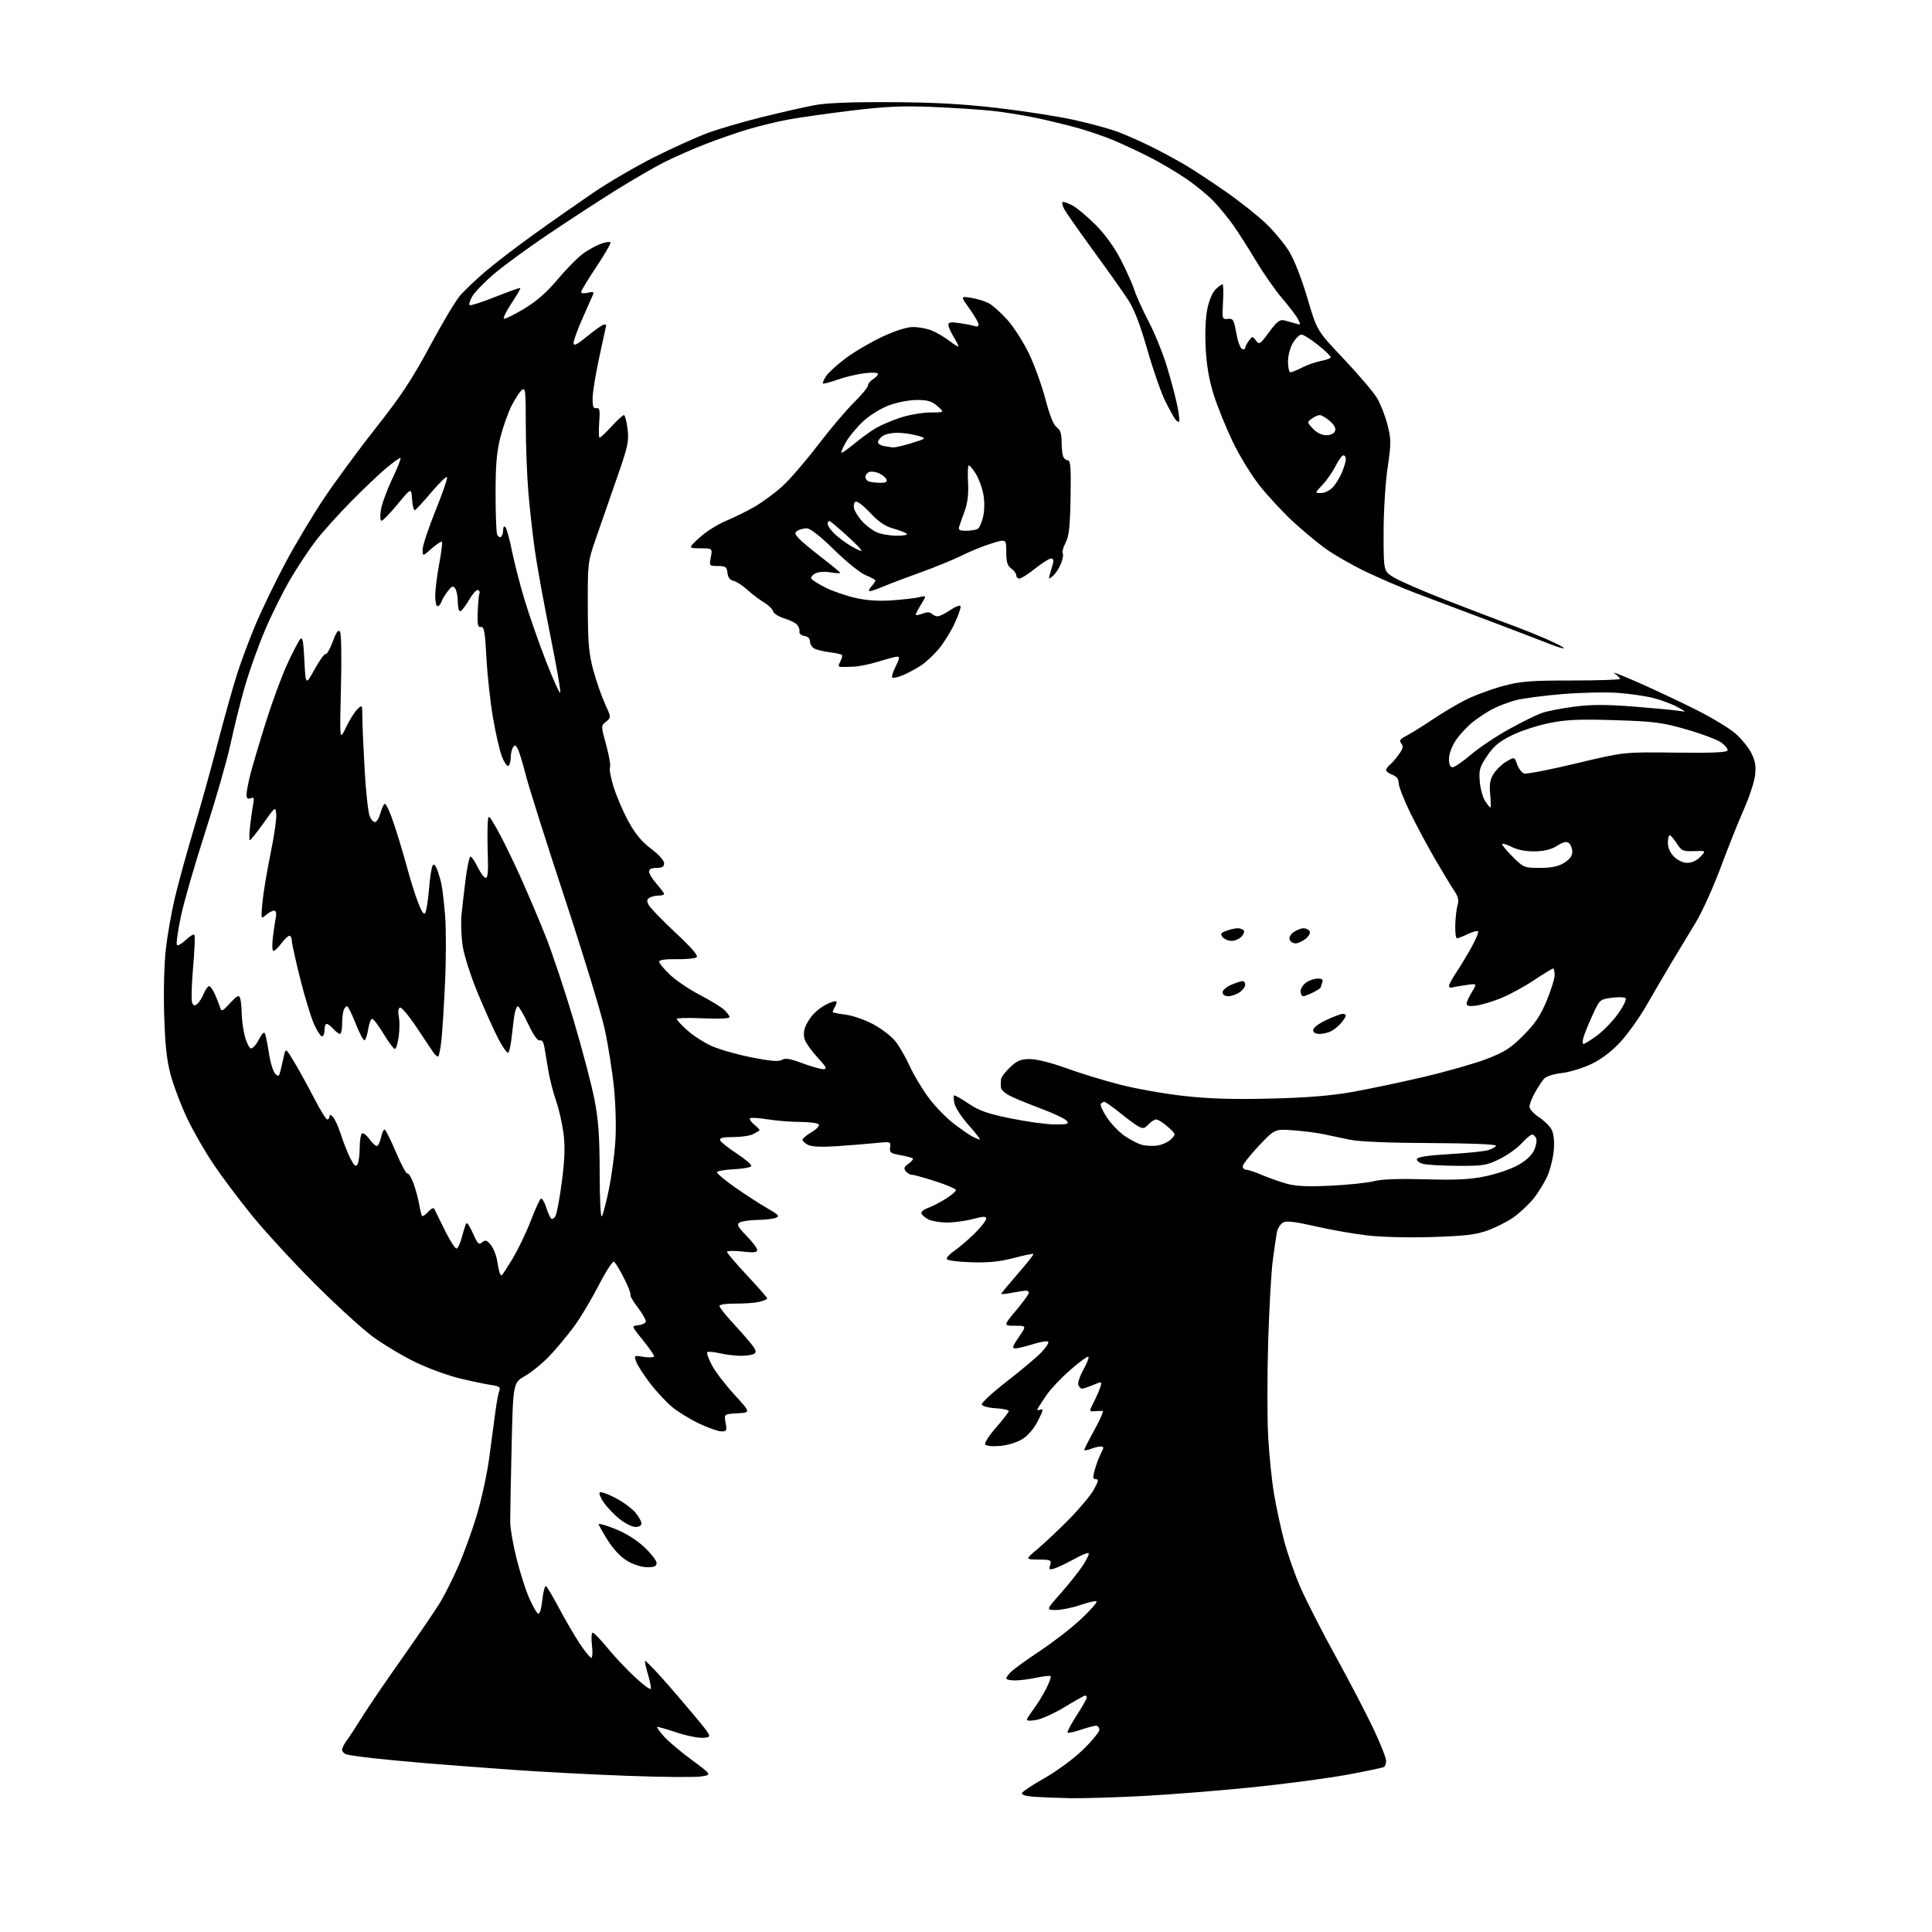<?xml version="1.0" encoding="UTF-8" standalone="no"?>
<svg 
  version="1.1" 
  xmlns="http://www.w3.org/2000/svg" 
  xmlns:xlink="http://www.w3.org/1999/xlink" 
  xmlns:svg="http://www.w3.org/2000/svg"
  xmlns:rdf="http://www.w3.org/1999/02/22-rdf-syntax-ns#"
  xmlns:cc="http://creativecommons.org/ns#"
  xmlns:dc="http://purl.org/dc/elements/1.1/"
  viewBox="0 0 768 768"
  width="768"
  height="768"
>
<style>svg {background-color: white; }</style>"
<path stroke="none" fill="black" fill-rule="evenodd" d="M425.50,714.81C420.55,714.71 414.11,714.46 411.18,714.26C407.88,714.03 406.01,713.47 406.24,712.79C406.44,712.18 410.49,709.49 415.24,706.81C420.07,704.08 426.75,699.16 430.43,695.60C434.04,692.11 437.00,688.52 437.00,687.63C437.00,686.73 436.41,686.00 435.68,686.00C434.95,686.00 432.23,686.73 429.62,687.61C427.02,688.50 424.67,689.00 424.39,688.73C424.12,688.45 425.72,685.41 427.95,681.96C430.18,678.51 432.00,675.31 432.00,674.84C432.00,674.38 431.72,674.00 431.38,674.00C431.03,674.00 427.32,676.08 423.13,678.63C418.94,681.17 413.75,683.49 411.60,683.78C408.44,684.20 407.85,684.04 408.49,682.90C408.93,682.13 410.29,680.15 411.50,678.50C412.72,676.85 414.71,673.54 415.93,671.15C417.14,668.76 417.91,666.58 417.64,666.31C417.36,666.03 414.83,666.30 412.02,666.90C409.20,667.51 405.35,668.00 403.45,668.00C401.55,668.00 400.00,667.63 400.00,667.17C400.00,666.72 401.01,665.41 402.25,664.27C403.49,663.13 408.75,659.36 413.95,655.90C419.14,652.44 426.34,646.81 429.95,643.39C433.55,639.98 436.24,636.91 435.91,636.59C435.59,636.26 432.71,636.90 429.51,638.00C426.31,639.10 421.91,640.00 419.74,640.00C415.79,640.00 415.79,640.00 421.74,633.25C425.02,629.54 428.95,624.58 430.49,622.23C432.03,619.88 433.05,617.71 432.75,617.41C432.45,617.11 429.79,618.20 426.85,619.83C423.91,621.46 420.44,623.11 419.15,623.50C417.10,624.11 416.89,623.93 417.47,622.10C418.09,620.15 417.75,620.00 412.82,619.95C407.50,619.89 407.50,619.89 412.50,615.70C415.25,613.39 420.88,608.08 425.00,603.90C429.12,599.73 433.54,594.44 434.81,592.15C436.65,588.86 436.82,588.00 435.64,588.00C434.41,588.00 434.34,587.36 435.19,584.25C435.76,582.19 436.86,579.26 437.64,577.75C438.87,575.36 438.86,575.00 437.59,575.00C436.79,575.00 434.98,575.44 433.57,575.98C432.15,576.51 431.00,576.68 431.00,576.35C431.00,576.02 432.83,572.43 435.07,568.37C437.31,564.32 438.77,560.95 438.32,560.89C437.87,560.83 436.46,560.86 435.19,560.97C432.88,561.16 432.88,561.16 434.81,557.33C435.87,555.22 437.05,552.50 437.43,551.28C438.11,549.09 438.06,549.08 434.59,550.53C432.65,551.34 430.65,552.00 430.14,552.00C429.63,552.00 428.96,551.34 428.65,550.54C428.35,549.74 429.25,547.02 430.66,544.49C432.07,541.96 432.97,539.64 432.66,539.32C432.34,539.01 429.10,541.38 425.45,544.58C421.80,547.78 417.59,552.23 416.08,554.45C414.57,556.68 413.02,559.06 412.62,559.74C412.12,560.59 412.41,560.78 413.54,560.35C414.85,559.84 414.67,560.72 412.62,564.76C411.03,567.91 408.69,570.65 406.37,572.08C404.23,573.41 400.50,574.54 397.47,574.79C394.46,575.04 391.99,574.79 391.62,574.19C391.26,573.62 393.23,570.57 395.99,567.42C398.74,564.27 401.00,561.33 401.00,560.90C401.00,560.46 398.67,559.97 395.83,559.80C392.98,559.64 390.48,558.97 390.27,558.32C390.06,557.68 394.52,553.56 400.19,549.16C405.86,544.77 412.04,539.57 413.93,537.61C415.82,535.64 417.05,533.72 416.67,533.34C416.29,532.95 413.58,533.40 410.65,534.32C407.72,535.24 404.55,536.00 403.61,536.00C402.21,536.00 402.45,535.21 405.00,531.50C408.10,527.00 408.10,527.00 403.46,527.00C398.83,527.00 398.83,527.00 403.91,520.91C406.71,517.56 409.00,514.41 409.00,513.91C409.00,513.41 408.44,513.02 407.75,513.04C407.06,513.07 404.59,513.46 402.25,513.91C399.91,514.36 398.00,514.55 398.00,514.32C398.00,514.10 400.96,510.52 404.58,506.37C408.20,502.22 411.00,498.67 410.80,498.47C410.61,498.27 407.08,499.00 402.97,500.08C397.50,501.52 392.98,501.98 386.08,501.78C380.90,501.62 376.52,501.05 376.34,500.50C376.16,499.95 377.54,498.46 379.40,497.20C381.26,495.93 384.85,492.85 387.39,490.35C389.92,487.85 392.00,485.21 392.00,484.49C392.00,483.42 391.04,483.44 386.75,484.58C383.86,485.35 379.25,485.97 376.50,485.97C373.75,485.97 370.41,485.41 369.08,484.74C367.75,484.06 366.49,482.99 366.28,482.36C366.08,481.74 367.22,480.77 368.81,480.21C370.41,479.66 373.58,478.03 375.86,476.59C378.14,475.15 380.00,473.58 380.00,473.09C380.00,472.60 376.37,471.03 371.94,469.60C367.50,468.17 363.28,467.00 362.56,467.00C361.84,467.00 360.72,466.37 360.07,465.59C359.15,464.47 359.37,463.86 361.14,462.61C362.37,461.75 363.13,460.80 362.83,460.49C362.52,460.19 360.30,459.60 357.89,459.18C354.03,458.51 353.54,458.14 353.83,456.09C354.16,453.79 354.06,453.76 347.83,454.40C344.35,454.75 337.40,455.31 332.40,455.64C326.37,456.03 322.56,455.84 321.15,455.08C319.97,454.45 319.00,453.54 319.00,453.06C319.00,452.59 320.60,451.25 322.56,450.10C324.52,448.94 325.84,447.55 325.50,447.00C325.16,446.45 321.87,446.00 318.19,445.99C314.51,445.99 308.63,445.52 305.13,444.95C301.62,444.38 298.47,444.20 298.13,444.54C297.78,444.89 298.58,446.04 299.89,447.11C301.21,448.18 302.11,449.20 301.89,449.39C301.68,449.58 300.52,450.24 299.32,450.86C298.11,451.49 294.59,452.00 291.48,452.00C287.41,452.00 285.95,452.35 286.25,453.25C286.48,453.94 289.42,456.30 292.79,458.50C296.17,460.70 298.79,462.95 298.63,463.50C298.47,464.05 295.34,464.63 291.67,464.80C288.00,464.96 285.00,465.51 285.00,466.02C285.00,466.53 288.26,469.24 292.25,472.04C296.24,474.84 301.94,478.53 304.93,480.24C309.52,482.87 310.06,483.47 308.43,484.10C307.37,484.52 304.02,484.90 301.00,484.95C297.98,484.99 294.83,485.46 294.00,485.98C292.77,486.76 293.26,487.69 296.75,491.25C299.09,493.63 301.00,496.17 301.00,496.89C301.00,497.90 299.63,498.04 295.00,497.50C291.70,497.12 289.00,497.19 289.00,497.65C289.01,498.12 292.60,502.32 296.98,507.00C301.36,511.68 304.96,515.79 304.98,516.14C304.99,516.49 303.54,517.11 301.75,517.52C299.96,517.94 295.69,518.24 292.25,518.20C288.72,518.16 286.00,518.56 286.00,519.13C286.00,519.67 288.16,522.46 290.80,525.31C293.44,528.16 296.84,532.03 298.36,533.90C300.50,536.53 300.83,537.49 299.81,538.14C299.09,538.59 296.70,538.97 294.50,538.96C292.30,538.96 288.53,538.50 286.12,537.94C283.71,537.39 281.47,537.20 281.15,537.52C280.82,537.84 281.66,540.19 283.01,542.73C284.36,545.27 288.39,550.53 291.96,554.42C298.47,561.50 298.47,561.50 293.13,561.81C287.80,562.11 287.80,562.11 288.44,565.56C289.03,568.67 288.87,569.00 286.80,569.00C285.53,569.00 281.59,567.62 278.02,565.94C274.46,564.25 269.63,561.30 267.29,559.38C264.95,557.47 261.01,553.26 258.53,550.03C256.05,546.81 253.55,542.95 252.98,541.45C251.95,538.74 251.95,538.74 255.97,539.38C258.23,539.74 260.00,539.62 260.00,539.10C260.00,538.60 257.97,535.70 255.50,532.66C251.00,527.13 251.00,527.13 253.67,526.82C255.14,526.64 256.50,526.02 256.70,525.43C256.89,524.84 255.48,522.30 253.57,519.80C251.66,517.29 250.33,515.01 250.61,514.72C250.90,514.44 249.76,511.49 248.09,508.17C246.41,504.86 244.61,501.88 244.08,501.55C243.55,501.22 240.78,505.49 237.94,511.03C235.09,516.57 230.71,523.89 228.20,527.30C225.69,530.71 221.36,535.92 218.57,538.87C215.78,541.82 211.36,545.46 208.73,546.96C203.97,549.69 203.97,549.69 203.37,575.09C203.04,589.07 202.79,602.56 202.81,605.09C202.83,607.61 203.98,614.19 205.38,619.72C206.78,625.24 209.01,632.23 210.35,635.25C211.68,638.27 213.25,641.04 213.84,641.40C214.51,641.82 215.14,639.88 215.57,636.05C215.95,632.74 216.61,630.26 217.05,630.53C217.49,630.80 219.87,634.82 222.34,639.46C224.81,644.10 228.48,650.40 230.51,653.45C232.54,656.50 234.58,659.00 235.05,659.00C235.52,659.00 235.64,656.75 235.31,654.00C234.99,651.25 235.12,649.00 235.61,649.01C236.10,649.01 238.75,651.76 241.50,655.11C244.25,658.46 249.18,663.70 252.45,666.74C255.73,669.78 258.55,671.85 258.72,671.34C258.89,670.83 258.36,668.20 257.55,665.50C256.74,662.80 256.23,660.44 256.41,660.25C256.60,660.07 259.50,662.97 262.86,666.71C266.22,670.44 272.15,677.33 276.03,682.00C283.09,690.50 283.09,690.50 279.64,690.80C277.74,690.97 272.88,690.00 268.84,688.64C264.80,687.29 261.36,686.32 261.19,686.48C261.02,686.65 262.23,688.33 263.88,690.21C265.52,692.08 270.50,696.29 274.93,699.56C282.98,705.50 282.98,705.50 278.74,706.17C276.41,706.54 263.20,706.43 249.39,705.92C235.59,705.42 214.89,704.33 203.39,703.50C191.90,702.67 176.88,701.53 170.00,700.96C163.12,700.39 153.45,699.48 148.50,698.94C143.55,698.39 138.71,697.71 137.75,697.41C136.79,697.11 136.00,696.28 136.00,695.57C136.00,694.85 136.81,693.20 137.81,691.88C138.81,690.57 141.57,686.35 143.96,682.50C146.35,678.65 153.55,668.08 159.97,659.00C166.38,649.92 173.10,640.06 174.91,637.08C176.71,634.11 179.96,627.64 182.13,622.72C184.29,617.79 187.61,608.66 189.50,602.42C191.39,596.18 193.65,585.78 194.51,579.29C195.38,572.81 196.47,564.58 196.95,561.00C197.42,557.42 198.12,553.74 198.49,552.81C199.04,551.45 198.43,551.02 195.33,550.57C193.23,550.26 187.68,549.11 183.00,548.00C178.32,546.90 170.34,543.99 165.26,541.55C160.19,539.10 152.54,534.54 148.26,531.40C143.99,528.26 133.49,518.68 124.92,510.10C116.36,501.52 105.18,489.35 100.07,483.06C94.97,476.77 88.08,467.58 84.75,462.62C81.42,457.67 76.73,449.48 74.33,444.41C71.93,439.35 69.02,431.67 67.86,427.35C66.28,421.48 65.62,415.43 65.26,403.33C64.98,394.08 65.26,382.94 65.92,377.29C66.55,371.85 68.11,362.93 69.38,357.45C70.65,351.98 73.97,339.85 76.76,330.50C79.55,321.15 83.94,305.40 86.51,295.50C89.09,285.60 92.56,273.23 94.22,268.00C95.89,262.77 99.26,253.78 101.70,248.00C104.15,242.22 109.38,231.43 113.32,224.00C117.27,216.57 124.26,204.88 128.87,198.00C133.47,191.12 142.81,178.44 149.63,169.81C159.44,157.39 163.88,150.66 170.91,137.56C175.79,128.45 181.21,119.38 182.95,117.41C184.68,115.43 189.12,111.22 192.80,108.05C196.49,104.89 205.12,98.25 212.00,93.31C218.88,88.36 229.56,80.88 235.75,76.67C241.94,72.46 252.91,66.05 260.14,62.43C267.36,58.81 276.92,54.50 281.39,52.85C285.85,51.20 295.57,48.36 303.00,46.53C310.43,44.70 319.65,42.60 323.50,41.86C328.29,40.93 337.92,40.53 354.00,40.61C371.22,40.69 382.57,41.31 396.50,42.92C406.95,44.14 420.68,46.27 427.00,47.67C433.32,49.07 441.20,51.22 444.50,52.47C447.80,53.71 453.88,56.41 458.00,58.47C462.12,60.53 468.20,63.83 471.50,65.79C474.80,67.76 482.00,72.51 487.50,76.35C493.00,80.19 500.11,85.85 503.31,88.92C506.51,91.99 510.65,97.01 512.53,100.08C514.52,103.34 517.51,111.02 519.72,118.54C523.50,131.43 523.50,131.43 534.24,142.77C540.15,149.01 546.09,156.01 547.45,158.33C548.81,160.65 550.66,165.40 551.55,168.87C553.03,174.68 553.04,176.09 551.58,186.03C550.69,192.15 550.00,203.41 550.00,211.92C550.00,226.97 550.00,226.97 553.87,229.42C556.01,230.77 565.12,234.75 574.12,238.27C583.13,241.78 594.55,246.15 599.50,247.97C604.45,249.78 611.55,252.62 615.27,254.28C619.00,255.93 621.87,257.46 621.65,257.68C621.44,257.90 618.84,257.11 615.88,255.93C612.92,254.76 602.17,250.64 592.00,246.79C581.83,242.94 568.88,238.06 563.22,235.94C557.57,233.82 548.34,229.86 542.72,227.15C537.10,224.44 529.77,220.20 526.43,217.74C523.09,215.28 517.28,210.40 513.51,206.89C509.75,203.37 504.01,197.18 500.77,193.11C497.54,189.05 492.70,181.17 490.04,175.61C487.37,170.05 483.98,161.68 482.50,157.00C480.66,151.18 479.65,145.35 479.28,138.50C478.96,132.41 479.22,126.24 479.95,122.72C480.65,119.34 482.03,116.11 483.27,114.97C484.43,113.88 485.64,113.00 485.97,113.00C486.30,113.00 486.39,116.15 486.17,120.01C485.78,126.83 485.83,127.01 488.08,126.76C490.16,126.53 490.49,127.08 491.44,132.42C492.03,135.68 493.06,138.53 493.75,138.75C494.44,138.98 495.00,138.77 495.00,138.27C495.00,137.78 495.65,136.51 496.44,135.44C497.84,133.55 497.91,133.55 499.26,135.37C500.56,137.13 500.89,136.92 504.48,132.03C507.47,127.95 508.75,126.93 510.40,127.33C511.55,127.61 513.56,128.17 514.86,128.57C517.09,129.25 517.16,129.15 515.99,126.90C515.31,125.58 512.51,121.90 509.78,118.72C507.05,115.54 502.33,108.79 499.29,103.72C496.26,98.65 492.17,92.25 490.22,89.50C488.27,86.75 484.83,82.54 482.58,80.15C480.34,77.76 475.28,73.61 471.35,70.94C467.42,68.26 460.67,64.30 456.35,62.14C452.03,59.97 445.80,57.08 442.50,55.70C439.20,54.33 433.35,52.30 429.50,51.19C425.65,50.08 418.23,48.24 413.00,47.10C407.77,45.96 399.45,44.60 394.50,44.07C389.55,43.54 378.75,42.84 370.50,42.50C358.61,42.02 351.98,42.33 338.50,43.96C329.15,45.10 317.87,46.69 313.43,47.51C309.00,48.33 301.80,50.07 297.43,51.38C293.07,52.69 285.44,55.33 280.47,57.26C275.51,59.18 268.18,62.40 264.19,64.41C260.20,66.42 251.43,71.49 244.71,75.69C238.00,79.89 225.97,87.71 218.00,93.08C210.03,98.45 200.35,105.52 196.50,108.79C192.65,112.06 188.71,116.12 187.73,117.80C186.76,119.48 186.31,121.06 186.73,121.31C187.16,121.55 191.78,120.05 197.00,117.97C202.22,115.89 206.65,114.32 206.82,114.50C207.00,114.67 205.47,117.34 203.42,120.42C201.37,123.51 199.96,126.30 200.29,126.63C200.62,126.95 204.16,125.26 208.15,122.86C213.33,119.75 217.30,116.27 221.96,110.74C225.56,106.47 230.21,101.83 232.30,100.42C234.39,99.01 237.45,97.39 239.10,96.82C240.75,96.24 242.35,96.02 242.66,96.32C242.96,96.63 240.46,100.98 237.11,106.00C233.75,111.02 231.00,115.56 231.00,116.08C231.00,116.62 232.17,116.74 233.66,116.37C235.72,115.85 236.19,116.02 235.73,117.10C235.40,117.87 233.53,122.10 231.58,126.50C229.62,130.90 228.02,135.31 228.01,136.30C228.00,137.71 229.23,137.11 233.59,133.55C236.67,131.05 239.59,129.00 240.09,129.00C240.59,129.00 241.00,129.11 240.99,129.25C240.99,129.39 239.79,134.90 238.33,141.50C236.88,148.10 235.64,155.53 235.59,158.00C235.52,161.55 235.83,162.45 237.06,162.25C238.38,162.04 238.56,162.96 238.19,168.00C237.95,171.30 238.03,174.00 238.36,174.00C238.69,174.00 240.83,171.97 243.11,169.50C245.39,167.02 247.60,165.00 248.01,165.00C248.43,165.00 249.08,167.47 249.46,170.49C250.08,175.47 249.65,177.39 244.98,190.74C242.15,198.86 238.43,209.55 236.72,214.50C233.69,223.27 233.61,223.95 233.66,241.00C233.70,255.66 234.06,259.78 235.85,266.41C237.03,270.76 239.12,276.77 240.49,279.76C242.98,285.20 242.98,285.20 240.93,286.86C238.87,288.52 238.87,288.52 241.00,296.26C242.16,300.51 242.83,304.47 242.48,305.04C242.12,305.61 242.76,309.10 243.91,312.79C245.05,316.48 247.70,322.65 249.80,326.50C252.53,331.50 255.10,334.61 258.81,337.39C261.81,339.64 264.00,342.07 264.00,343.14C264.00,344.54 263.26,345.00 261.00,345.00C259.03,345.00 258.00,345.50 258.00,346.47C258.00,347.27 259.35,349.47 261.00,351.35C262.65,353.23 264.00,355.04 264.00,355.38C264.00,355.72 262.99,356.01 261.75,356.02C260.51,356.02 258.89,356.42 258.15,356.89C257.12,357.54 257.05,358.23 257.88,359.77C258.47,360.88 263.27,365.84 268.55,370.79C275.35,377.17 277.76,380.03 276.85,380.59C276.14,381.03 272.50,381.35 268.78,381.29C264.53,381.22 262.00,381.59 262.00,382.26C262.00,382.86 263.92,385.18 266.26,387.42C268.60,389.66 273.89,393.25 278.01,395.39C282.13,397.52 286.51,400.19 287.75,401.31C288.99,402.43 290.00,403.78 290.00,404.31C290.00,404.88 285.84,405.08 279.50,404.80C273.73,404.54 269.00,404.65 269.00,405.05C269.00,405.44 270.86,407.45 273.13,409.50C275.40,411.55 279.73,414.36 282.74,415.74C285.76,417.12 292.94,419.18 298.70,420.32C306.40,421.84 309.61,422.10 310.84,421.31C312.09,420.50 314.06,420.82 318.87,422.62C322.37,423.93 326.14,425.00 327.25,425.00C328.94,425.00 328.60,424.29 325.10,420.49C322.81,418.01 320.52,414.86 320.00,413.49C319.38,411.87 319.41,410.04 320.09,408.25C320.66,406.74 322.12,404.44 323.32,403.15C324.52,401.87 326.72,400.18 328.20,399.40C329.69,398.63 331.39,398.00 331.99,398.00C332.75,398.00 332.76,398.57 332.04,399.93C331.47,401.00 331.00,402.06 331.00,402.29C331.00,402.53 333.26,402.99 336.03,403.32C338.79,403.64 343.76,405.36 347.07,407.12C350.38,408.88 354.37,411.94 355.93,413.91C357.49,415.89 360.10,420.43 361.73,424.00C363.37,427.57 366.79,433.25 369.34,436.62C371.88,439.98 376.34,444.54 379.23,446.74C382.13,448.95 385.48,451.26 386.68,451.87C387.89,452.49 389.16,453.00 389.51,453.00C389.87,453.00 387.90,450.46 385.13,447.35C382.36,444.25 379.81,440.39 379.45,438.78C379.10,437.17 378.99,435.68 379.21,435.46C379.43,435.24 382.01,436.67 384.95,438.65C389.26,441.55 392.51,442.70 401.89,444.61C408.28,445.91 416.14,446.98 419.37,446.99C424.41,447.00 425.07,446.79 424.03,445.54C423.36,444.73 419.15,442.70 414.66,441.02C410.17,439.34 404.59,437.08 402.25,435.99C399.74,434.83 397.95,433.30 397.88,432.26C397.82,431.29 397.84,429.82 397.93,429.00C398.02,428.18 399.64,426.04 401.53,424.25C404.36,421.58 405.77,421.00 409.44,421.00C412.06,421.00 417.95,422.47 423.70,424.57C429.09,426.53 438.66,429.47 444.96,431.10C451.27,432.74 462.74,434.78 470.46,435.64C480.69,436.79 490.07,437.07 505.00,436.71C519.51,436.35 529.00,435.58 537.50,434.08C544.10,432.91 556.94,430.21 566.04,428.07C575.14,425.94 586.39,422.72 591.04,420.93C598.07,418.22 600.52,416.64 605.57,411.59C610.24,406.90 612.37,403.73 614.82,397.82C616.57,393.60 618.00,388.98 618.00,387.57C618.00,386.16 617.72,385.00 617.38,385.00C617.05,385.00 613.60,387.10 609.73,389.68C605.86,392.25 599.97,395.46 596.64,396.80C593.31,398.14 588.88,399.47 586.79,399.75C584.14,400.11 583.00,399.89 583.00,399.00C583.00,398.30 583.94,396.21 585.10,394.34C587.20,390.94 587.20,390.94 582.85,391.56C580.46,391.89 577.94,392.34 577.25,392.55C576.56,392.76 576.00,392.47 576.00,391.90C576.00,391.33 577.27,388.98 578.82,386.68C580.37,384.38 583.10,379.87 584.88,376.65C586.67,373.43 587.87,370.54 587.55,370.22C587.24,369.90 585.39,370.40 583.45,371.32C581.52,372.24 579.58,373.00 579.15,373.00C578.71,373.00 578.42,370.64 578.49,367.75C578.57,364.86 578.98,361.30 579.40,359.83C579.97,357.88 579.65,356.40 578.23,354.33C577.16,352.77 573.76,347.16 570.67,341.87C567.58,336.57 563.01,328.05 560.52,322.94C558.04,317.83 556.00,312.59 556.00,311.30C556.00,309.71 555.19,308.64 553.50,308.00C552.12,307.48 551.00,306.64 551.00,306.15C551.00,305.65 551.70,304.67 552.55,303.96C553.40,303.26 555.01,301.38 556.14,299.80C557.74,297.56 557.93,296.62 557.02,295.53C556.09,294.40 556.51,293.79 559.18,292.42C561.01,291.47 565.65,288.58 569.50,285.99C573.35,283.40 579.27,279.88 582.66,278.17C586.05,276.46 592.58,274.04 597.16,272.79C604.48,270.80 607.86,270.52 624.75,270.51C635.34,270.50 644.00,270.22 644.00,269.87C644.00,269.53 642.99,268.54 641.75,267.68C640.51,266.82 644.90,268.50 651.50,271.42C658.10,274.34 668.45,279.22 674.50,282.27C680.55,285.32 687.43,289.48 689.78,291.51C692.14,293.55 695.01,297.05 696.15,299.30C697.76,302.45 698.10,304.48 697.66,308.21C697.35,310.86 695.34,316.97 693.20,321.77C691.06,326.57 686.90,337.00 683.95,344.94C681.00,352.88 676.50,362.78 673.94,366.94C671.39,371.10 667.10,378.20 664.40,382.72C661.71,387.25 657.25,394.87 654.50,399.66C651.75,404.45 647.10,410.98 644.16,414.17C640.67,417.95 636.68,421.00 632.66,422.93C629.27,424.56 623.94,426.20 620.81,426.56C617.44,426.95 614.55,427.89 613.73,428.86C612.97,429.76 611.37,432.21 610.17,434.31C608.98,436.40 608.00,438.91 608.00,439.89C608.00,440.87 609.68,442.75 611.72,444.08C613.77,445.41 616.05,447.62 616.77,449.00C617.61,450.58 617.94,453.57 617.66,457.11C617.41,460.20 616.26,464.89 615.09,467.53C613.92,470.18 611.37,474.29 609.42,476.67C607.47,479.04 603.87,482.37 601.42,484.06C598.97,485.74 594.39,488.04 591.23,489.17C586.68,490.80 582.17,491.33 569.38,491.74C559.91,492.04 549.19,491.77 543.40,491.09C537.97,490.45 528.68,488.81 522.74,487.44C514.86,485.63 511.44,485.23 510.06,485.97C509.02,486.53 507.91,488.22 507.61,489.74C507.31,491.26 506.56,496.32 505.95,501.00C505.33,505.68 504.51,520.41 504.11,533.74C503.72,547.08 503.72,563.97 504.13,571.29C504.53,578.60 505.59,588.84 506.48,594.04C507.36,599.24 509.15,607.55 510.46,612.50C511.76,617.45 514.67,625.76 516.93,630.97C519.19,636.18 525.51,648.56 530.98,658.47C536.44,668.39 543.18,681.32 545.96,687.20C548.73,693.09 551.00,698.80 551.00,699.89C551.00,700.99 550.62,702.12 550.15,702.41C549.68,702.70 543.05,704.09 535.40,705.50C527.76,706.91 510.71,709.16 497.50,710.51C484.30,711.85 464.73,713.40 454.00,713.96C443.27,714.52 430.45,714.90 425.50,714.81zM257.25,622.99C255.04,622.98 251.78,621.95 249.32,620.47C246.72,618.92 243.78,615.80 241.57,612.26C239.60,609.13 238.00,606.25 238.00,605.87C238.00,605.49 240.98,606.36 244.61,607.80C248.72,609.43 253.08,612.16 256.11,615.01C258.80,617.54 261.00,620.37 261.00,621.30C261.00,622.60 260.12,623.00 257.25,622.99zM252.64,607.00C251.34,607.00 248.54,605.62 246.43,603.94C244.31,602.26 241.47,599.33 240.13,597.44C238.78,595.54 238.00,593.67 238.40,593.27C238.79,592.87 241.58,593.84 244.58,595.41C247.59,596.98 251.16,599.60 252.53,601.21C253.89,602.83 255.00,604.79 255.00,605.58C255.00,606.41 254.01,607.00 252.64,607.00zM199.35,507.00C199.58,507.00 201.59,503.96 203.81,500.25C206.03,496.54 209.26,489.80 210.99,485.27C212.72,480.74 214.52,476.80 214.98,476.51C215.45,476.22 216.38,477.67 217.04,479.74C217.70,481.81 218.60,483.89 219.03,484.36C219.46,484.83 220.27,484.36 220.83,483.32C221.39,482.28 222.53,476.04 223.38,469.46C224.50,460.72 224.67,455.61 224.00,450.50C223.50,446.65 222.19,440.90 221.09,437.73C219.99,434.55 218.64,429.38 218.08,426.23C217.53,423.08 216.82,418.83 216.50,416.80C216.12,414.31 215.50,413.26 214.62,413.59C213.78,413.92 212.13,411.60 209.95,407.05C208.10,403.17 206.27,400.00 205.87,400.00C205.48,400.00 204.92,401.24 204.63,402.75C204.34,404.26 203.81,408.31 203.45,411.75C203.10,415.19 202.46,418.22 202.03,418.48C201.60,418.74 199.90,416.38 198.24,413.23C196.58,410.08 192.94,402.03 190.15,395.34C187.35,388.65 184.57,380.10 183.97,376.34C183.37,372.58 183.14,366.80 183.47,363.50C183.79,360.20 184.54,353.79 185.13,349.24C185.72,344.70 186.53,340.79 186.93,340.54C187.33,340.30 188.62,342.10 189.81,344.55C191.00,347.00 192.48,349.00 193.10,349.00C193.87,349.00 194.13,346.38 193.93,340.75C193.77,336.21 193.73,330.48 193.85,328.00C194.06,323.50 194.06,323.50 197.52,329.50C199.42,332.80 203.51,341.12 206.62,348.00C209.73,354.88 214.41,365.90 217.02,372.50C219.63,379.10 224.57,393.94 228.00,405.47C231.43,417.00 235.16,431.18 236.29,436.97C237.90,445.24 238.35,451.53 238.38,466.25C238.41,477.66 238.77,484.38 239.30,483.42C239.79,482.55 241.03,477.72 242.06,472.68C243.10,467.65 244.24,459.21 244.60,453.93C244.98,448.43 244.75,439.25 244.07,432.42C243.41,425.86 241.74,415.32 240.36,409.00C238.97,402.68 231.83,379.27 224.48,357.00C217.14,334.73 210.17,312.70 208.99,308.05C207.82,303.40 206.39,298.73 205.82,297.66C204.98,296.10 204.62,295.99 203.91,297.11C203.43,297.88 203.02,299.71 203.02,301.19C203.01,302.67 202.60,304.13 202.11,304.43C201.61,304.74 200.47,303.14 199.57,300.88C198.67,298.63 197.05,291.65 195.98,285.38C194.91,279.11 193.73,268.36 193.36,261.48C192.81,251.12 192.44,249.03 191.18,249.24C189.94,249.45 189.71,248.34 189.91,243.03C190.05,239.46 190.36,236.23 190.60,235.84C190.84,235.46 190.60,234.87 190.07,234.54C189.54,234.22 187.92,235.99 186.46,238.48C185.00,240.96 183.40,243.00 182.90,243.00C182.41,243.00 181.99,241.31 181.98,239.25C181.98,237.19 181.52,234.82 180.98,234.00C180.14,232.73 179.68,232.88 178.01,235.00C176.92,236.38 175.77,238.29 175.45,239.25C175.13,240.21 174.45,241.00 173.93,241.00C173.42,241.00 173.00,239.12 173.00,236.83C173.00,234.53 173.71,228.87 174.58,224.24C175.44,219.61 175.94,215.61 175.68,215.35C175.42,215.09 173.59,216.30 171.61,218.04C168.00,221.21 168.00,221.21 168.00,218.45C168.00,216.93 170.27,210.07 173.04,203.21C175.81,196.35 177.92,190.27 177.74,189.71C177.55,189.14 174.77,191.79 171.56,195.59C168.35,199.39 165.36,202.64 164.92,202.81C164.48,202.99 163.98,201.04 163.81,198.48C163.50,193.83 163.50,193.83 158.06,200.41C155.07,204.04 152.20,207.00 151.68,207.00C151.14,207.00 151.02,205.20 151.40,202.75C151.76,200.41 153.82,194.79 155.98,190.25C158.14,185.71 159.58,182.00 159.19,182.00C158.79,182.00 156.29,183.80 153.63,185.99C150.97,188.19 144.64,194.21 139.56,199.36C134.47,204.52 128.18,211.52 125.57,214.91C122.97,218.29 118.41,225.16 115.45,230.17C112.50,235.17 107.86,244.51 105.16,250.91C102.45,257.32 98.85,267.49 97.15,273.53C95.44,279.56 92.93,289.70 91.57,296.05C90.20,302.40 85.71,318.01 81.58,330.74C77.46,343.47 73.09,358.64 71.87,364.44C70.66,370.24 69.97,375.30 70.34,375.67C70.71,376.05 72.32,375.11 73.90,373.60C75.48,372.08 77.01,371.21 77.30,371.67C77.58,372.13 77.33,377.96 76.75,384.63C76.17,391.29 75.99,397.53 76.36,398.49C76.87,399.84 77.33,399.97 78.40,399.08C79.16,398.45 80.34,396.60 81.01,394.97C81.69,393.34 82.65,392.00 83.14,392.00C83.63,392.00 84.67,393.46 85.44,395.25C86.22,397.04 87.13,399.38 87.48,400.46C88.04,402.24 88.42,402.08 91.46,398.75C94.08,395.89 94.95,395.42 95.41,396.62C95.73,397.47 96.04,400.26 96.08,402.83C96.12,405.40 96.69,409.49 97.33,411.93C97.97,414.36 99.04,416.53 99.69,416.74C100.35,416.95 101.78,415.41 102.86,413.31C104.24,410.66 105.00,409.95 105.39,411.00C105.70,411.82 106.40,415.40 106.95,418.94C107.50,422.48 108.61,426.04 109.42,426.85C110.71,428.13 110.96,427.96 111.55,425.41C111.91,423.81 112.52,421.17 112.91,419.54C113.60,416.59 113.60,416.59 117.17,422.54C119.13,425.82 122.65,432.21 124.98,436.75C127.31,441.29 129.62,445.00 130.11,445.00C130.60,445.00 131.00,444.45 131.00,443.79C131.00,442.95 131.44,443.03 132.38,444.04C133.14,444.84 134.55,447.98 135.52,451.00C136.48,454.02 138.16,458.26 139.23,460.40C140.72,463.36 141.41,463.96 142.08,462.90C142.57,462.13 142.98,459.16 142.98,456.31C142.99,453.45 143.42,450.86 143.92,450.55C144.43,450.23 145.82,451.34 147.00,453.00C148.18,454.66 149.53,455.79 150.00,455.50C150.47,455.21 151.14,453.63 151.50,451.99C151.86,450.34 152.48,449.00 152.87,449.00C153.26,449.00 155.29,453.05 157.39,458.00C159.48,462.95 161.55,466.78 161.97,466.52C162.40,466.26 163.45,467.94 164.32,470.27C165.18,472.60 166.20,476.30 166.58,478.50C166.95,480.70 167.46,482.85 167.70,483.27C167.95,483.70 169.04,483.02 170.14,481.77C171.23,480.52 172.35,479.95 172.61,480.50C172.88,481.05 174.76,484.88 176.80,489.00C178.83,493.12 180.95,496.42 181.50,496.32C182.05,496.23 183.04,494.04 183.70,491.46C184.36,488.87 185.14,486.52 185.44,486.23C185.73,485.93 186.91,487.81 188.06,490.41C189.85,494.46 190.36,494.94 191.69,493.84C192.98,492.78 193.53,492.94 195.08,494.85C196.10,496.11 197.21,498.80 197.55,500.82C197.88,502.84 198.33,505.06 198.55,505.75C198.76,506.44 199.12,507.00 199.35,507.00zM529.00,471.33C535.88,471.00 543.60,470.19 546.17,469.53C549.25,468.74 556.20,468.49 566.67,468.79C578.84,469.14 584.32,468.87 590.37,467.62C594.70,466.73 600.49,464.77 603.24,463.27C606.40,461.55 608.81,459.37 609.77,457.36C610.60,455.61 611.01,453.47 610.67,452.59C610.34,451.72 609.61,451.00 609.06,451.00C608.50,451.00 606.61,452.58 604.86,454.51C603.10,456.43 599.16,459.24 596.08,460.75C590.99,463.25 589.53,463.49 579.50,463.44C573.45,463.41 567.23,463.06 565.68,462.65C564.13,462.25 563.04,461.38 563.26,460.71C563.53,459.90 567.78,459.26 576.08,458.79C582.91,458.40 589.82,457.70 591.43,457.24C593.05,456.77 594.51,455.97 594.68,455.45C594.87,454.87 584.74,454.46 568.75,454.39C552.06,454.33 540.32,453.83 536.50,453.04C533.20,452.35 528.48,451.36 526.00,450.83C523.52,450.30 518.18,449.62 514.12,449.32C506.74,448.77 506.74,448.77 500.37,455.52C496.87,459.24 494.00,462.89 494.00,463.64C494.00,464.39 494.64,465.00 495.42,465.00C496.20,465.00 499.01,465.94 501.67,467.08C504.33,468.22 508.75,469.78 511.50,470.54C515.17,471.56 519.82,471.77 529.00,471.33zM460.00,455.38C461.93,455.09 464.40,453.97 465.50,452.87C467.50,450.89 467.50,450.89 464.23,447.94C462.44,446.32 460.37,445.00 459.64,445.00C458.91,445.00 457.51,445.89 456.53,446.97C455.06,448.59 454.37,448.74 452.62,447.81C451.46,447.19 448.10,444.73 445.16,442.34C442.22,439.95 439.43,438.00 438.97,438.00C438.50,438.00 437.88,438.39 437.58,438.87C437.29,439.34 438.39,441.76 440.03,444.23C441.67,446.71 444.76,449.95 446.89,451.42C449.02,452.90 452.06,454.51 453.63,455.00C455.21,455.49 458.07,455.66 460.00,455.38zM174.12,420.00C173.77,420.00 173.04,419.39 172.49,418.65C171.95,417.91 168.91,413.39 165.74,408.60C162.50,403.71 159.52,400.18 158.93,400.54C158.33,400.91 158.16,402.45 158.53,404.14C158.89,405.76 158.87,409.31 158.49,412.04C158.12,414.77 157.44,417.00 156.98,417.00C156.52,417.00 154.50,414.30 152.50,411.00C150.50,407.70 148.44,405.00 147.94,405.00C147.44,405.00 146.73,406.81 146.38,409.02C146.03,411.23 145.39,413.26 144.96,413.53C144.53,413.79 142.94,410.86 141.43,407.00C139.92,403.15 138.35,400.00 137.95,400.00C137.54,400.00 136.94,400.71 136.61,401.58C136.27,402.45 136.00,404.93 136.00,407.08C136.00,409.24 135.62,411.00 135.15,411.00C134.69,411.00 133.50,410.10 132.50,409.00C131.50,407.90 130.31,407.00 129.85,407.00C129.38,407.00 129.00,408.12 129.00,409.50C129.00,410.88 128.56,412.00 128.02,412.00C127.49,412.00 126.08,409.86 124.89,407.25C123.70,404.64 121.21,396.50 119.36,389.16C117.51,381.82 116.00,374.96 116.00,373.91C116.00,372.86 115.56,372.00 115.03,372.00C114.50,372.00 113.06,373.35 111.84,375.00C110.62,376.65 109.22,378.00 108.72,378.00C108.21,378.00 108.10,375.70 108.46,372.75C108.81,369.86 109.34,366.26 109.63,364.75C109.98,362.94 109.73,362.00 108.91,362.00C108.22,362.00 106.77,362.79 105.68,363.75C103.73,365.48 103.71,365.42 104.31,358.84C104.64,355.17 106.08,346.48 107.51,339.53C108.95,332.58 109.98,325.45 109.81,323.70C109.50,320.51 109.50,320.51 104.70,327.26C102.06,330.97 99.64,334.00 99.33,334.00C99.02,334.00 99.06,331.41 99.43,328.25C99.79,325.09 100.34,321.19 100.65,319.60C101.12,317.22 100.94,316.81 99.61,317.32C98.45,317.77 98.00,317.36 98.00,315.86C98.00,314.72 98.71,311.02 99.57,307.64C100.43,304.26 103.19,294.98 105.70,287.00C108.20,279.02 112.00,268.72 114.14,264.09C116.27,259.47 118.57,255.01 119.26,254.18C120.27,252.96 120.59,254.51 121.00,262.59C121.50,272.50 121.50,272.50 125.09,266.00C127.06,262.43 129.03,259.73 129.45,260.00C129.88,260.27 131.12,258.08 132.23,255.13C133.69,251.20 134.48,250.12 135.15,251.13C135.67,251.91 135.84,261.46 135.53,273.50C135.01,294.50 135.01,294.50 137.47,289.28C138.82,286.42 140.85,283.15 141.97,282.03C144.00,280.00 144.00,280.00 144.04,285.25C144.06,288.14 144.47,297.48 144.95,306.00C145.43,314.52 146.32,322.77 146.92,324.33C147.52,325.89 148.55,326.98 149.21,326.76C149.87,326.54 150.77,324.95 151.22,323.23C151.67,321.51 152.44,319.85 152.93,319.54C153.43,319.24 155.19,323.15 156.85,328.24C158.51,333.33 160.78,340.91 161.88,345.08C162.99,349.25 164.87,355.26 166.07,358.45C167.52,362.34 168.50,363.81 169.04,362.93C169.49,362.21 170.16,357.94 170.53,353.45C170.91,348.95 171.55,344.73 171.96,344.07C172.45,343.28 173.07,343.83 173.77,345.68C174.36,347.23 175.13,349.82 175.48,351.44C175.84,353.05 176.49,358.58 176.92,363.72C177.35,368.87 177.36,380.86 176.92,390.37C176.49,399.89 175.82,410.44 175.44,413.83C175.06,417.23 174.46,420.00 174.12,420.00zM629.48,415.00C629.86,415.00 632.21,413.54 634.71,411.75C637.20,409.96 640.99,406.05 643.14,403.07C645.28,400.08 646.66,397.26 646.21,396.81C645.76,396.36 643.25,396.28 640.64,396.64C635.92,397.28 635.87,397.33 632.91,403.86C631.27,407.47 629.67,411.46 629.36,412.72C629.04,413.97 629.10,415.00 629.48,415.00zM524.57,411.00C522.92,411.00 522.00,410.45 522.00,409.45C522.00,408.57 524.23,406.87 527.25,405.46C530.14,404.12 533.06,403.02 533.75,403.01C534.44,403.00 534.99,403.34 534.97,403.75C534.95,404.16 534.14,405.45 533.18,406.60C532.21,407.76 530.45,409.22 529.27,409.85C528.10,410.48 525.98,411.00 524.57,411.00zM488.28,396.00C486.89,396.00 486.00,395.40 486.00,394.45C486.00,393.60 487.56,392.25 489.47,391.45C491.38,390.65 493.40,390.00 493.97,390.00C494.54,390.00 495.00,390.65 495.00,391.44C495.00,392.24 494.00,393.59 492.78,394.44C491.56,395.30 489.53,396.00 488.28,396.00zM518.05,396.00C517.47,396.00 517.00,395.13 517.00,394.06C517.00,392.99 518.00,391.41 519.22,390.56C520.44,389.70 522.52,389.00 523.83,389.00C525.59,389.00 526.06,389.41 525.61,390.58C525.27,391.45 525.00,392.34 525.00,392.56C525.00,392.77 523.67,393.64 522.05,394.47C520.43,395.31 518.63,396.00 518.05,396.00zM515.00,375.00C514.02,375.00 512.96,374.34 512.65,373.53C512.32,372.68 513.00,371.41 514.26,370.53C515.46,369.69 517.22,369.00 518.16,369.00C519.11,369.00 520.21,369.52 520.60,370.16C521.01,370.82 520.33,372.12 519.05,373.16C517.80,374.17 515.98,375.00 515.00,375.00zM489.55,374.00C488.28,374.00 486.69,373.33 486.01,372.52C484.99,371.29 485.24,370.86 487.46,370.02C488.93,369.46 490.97,369.00 492.01,369.00C493.04,369.00 494.14,369.41 494.45,369.92C494.76,370.43 494.31,371.55 493.44,372.42C492.57,373.29 490.82,374.00 489.55,374.00zM612.12,345.00C616.72,344.99 619.41,344.44 621.75,343.01C623.96,341.66 625.00,340.26 625.00,338.64C625.00,337.32 624.41,335.76 623.70,335.16C622.73,334.36 621.49,334.64 618.95,336.23C616.57,337.71 613.80,338.39 610.00,338.43C606.60,338.47 603.19,337.83 601.09,336.75C599.21,335.78 597.46,335.21 597.19,335.48C596.92,335.75 598.73,338.00 601.22,340.48C605.63,344.90 605.88,345.00 612.12,345.00zM670.78,343.00C672.52,343.00 674.54,342.05 675.93,340.58C678.20,338.16 678.20,338.16 673.40,338.33C669.01,338.49 668.43,338.23 666.55,335.29C665.42,333.52 664.16,332.06 663.75,332.04C663.34,332.02 663.00,333.37 663.00,335.05C663.00,336.95 663.92,339.01 665.45,340.55C666.92,342.01 669.07,343.00 670.78,343.00zM592.45,321.00C592.67,321.00 592.64,318.64 592.37,315.75C591.99,311.68 592.31,309.83 593.80,307.50C594.86,305.85 597.15,303.68 598.89,302.68C602.05,300.86 602.05,300.86 603.11,303.89C603.69,305.55 604.95,307.17 605.90,307.47C606.86,307.77 616.16,305.97 626.57,303.47C645.50,298.92 645.50,298.92 665.93,299.18C680.29,299.36 686.46,299.11 686.73,298.32C686.93,297.71 685.79,296.28 684.20,295.14C682.61,294.01 676.40,291.68 670.40,289.96C660.67,287.17 657.62,286.78 641.98,286.28C627.92,285.84 622.78,286.06 615.98,287.40C611.32,288.32 604.58,290.52 601.00,292.29C595.93,294.79 593.76,296.60 591.15,300.50C588.19,304.92 587.85,306.10 588.23,310.66C588.46,313.49 589.41,316.98 590.35,318.41C591.28,319.83 592.23,321.00 592.45,321.00zM577.42,305.00C578.20,305.00 581.46,302.76 584.67,300.02C587.88,297.28 594.69,292.72 599.80,289.89C604.92,287.05 610.85,284.13 612.97,283.40C615.09,282.67 620.92,281.54 625.91,280.90C632.82,280.02 638.52,280.02 649.75,280.90C657.86,281.55 665.85,282.30 667.50,282.58C670.44,283.08 670.43,283.05 666.79,281.04C664.76,279.92 660.55,278.34 657.44,277.53C654.34,276.72 647.91,275.77 643.15,275.43C638.39,275.08 628.42,275.30 621.00,275.91C613.58,276.52 605.25,277.63 602.50,278.36C599.75,279.09 595.70,280.62 593.50,281.75C591.30,282.88 587.70,285.23 585.50,286.98C583.30,288.73 580.26,291.99 578.75,294.23C577.11,296.66 576.00,299.65 576.00,301.65C576.00,303.88 576.48,305.00 577.42,305.00zM222.73,275.30C222.95,274.66 221.09,264.09 218.61,251.82C216.14,239.54 213.41,224.55 212.57,218.50C211.72,212.45 210.57,202.10 210.02,195.50C209.47,188.90 209.02,176.81 209.01,168.63C209.00,155.19 208.85,153.88 207.42,155.06C206.55,155.79 204.72,158.58 203.36,161.28C201.99,163.98 200.00,169.60 198.93,173.76C197.45,179.56 197.00,184.76 197.00,196.08C197.00,204.20 197.27,211.55 197.60,212.41C197.94,213.28 198.61,213.74 199.10,213.44C199.60,213.13 200.00,211.92 200.00,210.74C200.00,209.43 200.35,208.97 200.91,209.55C201.40,210.07 202.58,214.32 203.51,219.00C204.45,223.68 206.71,232.45 208.54,238.50C210.36,244.55 214.22,255.57 217.10,262.98C219.99,270.40 222.52,275.94 222.73,275.30zM358.88,268.42C356.88,269.24 354.99,269.66 354.67,269.34C354.35,269.02 354.98,267.01 356.06,264.88C357.47,262.12 357.67,261.00 356.77,261.01C356.07,261.02 352.78,261.88 349.45,262.92C346.13,263.96 341.63,264.90 339.45,265.01C337.28,265.11 334.92,265.15 334.21,265.10C333.22,265.02 333.19,264.52 334.05,262.91C334.66,261.77 334.94,260.60 334.66,260.33C334.39,260.06 332.22,259.58 329.83,259.28C327.45,258.98 324.71,258.32 323.75,257.83C322.79,257.33 322.00,256.08 322.00,255.03C322.00,253.84 321.17,253.01 319.75,252.80C318.51,252.61 317.63,251.85 317.79,251.12C317.94,250.39 317.55,249.16 316.92,248.40C316.28,247.63 313.95,246.47 311.73,245.80C309.52,245.14 307.52,243.86 307.28,242.97C307.05,242.08 305.46,240.52 303.76,239.52C302.05,238.51 299.05,236.23 297.08,234.46C295.11,232.69 292.60,231.07 291.50,230.86C290.18,230.61 289.39,229.55 289.18,227.74C288.91,225.34 288.44,225.00 285.39,225.00C281.95,225.00 281.92,224.96 282.57,221.50C283.22,218.00 283.22,218.00 278.36,217.96C273.50,217.92 273.50,217.92 278.08,213.71C280.59,211.39 285.32,208.40 288.58,207.06C291.83,205.72 297.02,203.15 300.09,201.36C303.17,199.56 308.03,195.98 310.90,193.40C313.77,190.82 320.11,183.49 324.99,177.11C329.87,170.72 336.37,163.04 339.43,160.03C342.49,157.03 345.00,153.99 345.00,153.29C345.00,152.59 345.90,151.45 347.00,150.77C348.10,150.08 349.00,149.12 349.00,148.62C349.00,148.13 346.64,148.00 343.75,148.35C340.86,148.69 336.03,149.84 333.00,150.90C329.98,151.97 327.33,152.67 327.12,152.45C326.90,152.24 327.49,150.91 328.41,149.49C329.34,148.08 332.89,144.85 336.30,142.32C339.71,139.78 346.22,135.97 350.77,133.85C356.04,131.40 360.49,130.00 363.05,130.00C365.26,130.00 368.62,130.65 370.53,131.45C372.44,132.25 375.57,134.10 377.50,135.57C379.42,137.04 381.00,137.97 381.00,137.64C381.00,137.32 380.10,135.57 379.00,133.77C377.91,131.97 377.01,129.89 377.00,129.14C377.00,128.08 378.05,127.93 381.63,128.47C384.17,128.85 386.87,129.40 387.63,129.69C388.38,129.98 389.00,129.66 389.00,128.98C389.00,128.30 387.38,125.48 385.40,122.73C381.80,117.71 381.80,117.71 386.00,118.38C388.32,118.75 391.45,119.70 392.97,120.49C394.50,121.27 397.85,124.26 400.42,127.12C402.99,129.98 406.88,136.07 409.07,140.64C411.25,145.21 414.19,153.35 415.59,158.73C417.26,165.11 418.81,168.98 420.07,169.87C421.46,170.86 422.00,172.44 422.00,175.54C422.00,177.90 422.27,180.55 422.61,181.42C422.94,182.29 423.80,183.00 424.52,183.00C425.55,183.00 425.77,186.14 425.57,197.75C425.36,209.42 424.95,213.18 423.59,215.74C422.64,217.52 422.14,219.41 422.46,219.94C422.79,220.48 422.44,222.39 421.69,224.21C420.93,226.02 419.50,228.17 418.51,228.99C416.86,230.36 416.76,230.31 417.36,228.24C417.71,227.01 418.26,225.10 418.57,224.00C418.93,222.72 418.66,222.00 417.82,222.01C417.09,222.02 414.25,223.81 411.50,226.00C408.75,228.19 405.94,229.98 405.25,229.99C404.56,230.00 404.00,229.42 404.00,228.72C404.00,228.02 403.10,226.79 402.00,226.00C400.44,224.88 400.00,223.41 400.00,219.38C400.00,214.21 400.00,214.21 394.07,216.06C390.81,217.07 385.52,219.22 382.32,220.83C379.12,222.43 371.80,225.43 366.07,227.49C360.33,229.55 353.65,232.08 351.23,233.11C348.81,234.15 346.35,235.00 345.76,235.00C345.17,235.00 345.43,234.18 346.35,233.17C347.26,232.17 348.00,231.09 348.00,230.78C348.00,230.47 346.28,229.53 344.19,228.69C342.08,227.85 336.45,223.33 331.61,218.58C325.99,213.07 322.08,210.01 320.68,210.02C319.48,210.02 317.84,210.45 317.04,210.95C315.79,211.74 315.86,212.18 317.48,213.98C318.53,215.14 322.67,218.60 326.69,221.68C330.71,224.76 334.00,227.48 334.00,227.73C334.00,227.97 332.23,227.88 330.07,227.51C327.76,227.12 325.29,227.31 324.05,227.97C322.89,228.59 322.21,229.54 322.54,230.07C322.87,230.60 325.36,232.16 328.06,233.53C330.77,234.90 336.02,236.74 339.74,237.61C344.40,238.70 348.99,239.02 354.50,238.65C358.90,238.35 363.82,237.79 365.42,237.40C368.35,236.70 368.35,236.70 366.17,240.22C364.98,242.15 364.00,244.01 364.00,244.34C364.00,244.68 365.20,244.49 366.66,243.94C368.48,243.25 369.66,243.26 370.36,243.96C370.93,244.53 372.01,245.00 372.75,245.00C373.50,245.00 375.77,243.87 377.80,242.49C379.83,241.11 381.64,240.43 381.83,240.98C382.01,241.53 380.99,244.54 379.55,247.67C378.12,250.80 375.33,255.33 373.35,257.75C371.38,260.16 368.13,263.21 366.13,264.52C364.13,265.84 360.87,267.59 358.88,268.42zM342.42,219.00C342.93,219.00 340.50,216.41 337.02,213.25C333.54,210.09 330.32,207.35 329.85,207.17C329.38,206.98 329.00,207.46 329.00,208.23C329.00,209.00 330.24,210.79 331.75,212.21C333.26,213.63 336.07,215.74 338.00,216.89C339.93,218.05 341.91,218.99 342.42,219.00zM356.45,212.96C359.17,212.98 360.97,212.63 360.45,212.17C359.93,211.71 357.48,210.77 355.00,210.07C351.78,209.16 349.17,207.37 345.84,203.79C343.15,200.90 340.69,199.07 340.05,199.47C339.41,199.87 339.20,201.11 339.57,202.33C339.93,203.53 341.41,205.79 342.86,207.37C344.31,208.95 346.85,210.85 348.50,211.58C350.15,212.32 353.73,212.94 356.45,212.96zM384.13,210.98C385.99,210.98 388.04,210.63 388.69,210.21C389.35,209.79 390.31,207.57 390.83,205.28C391.38,202.81 391.41,199.21 390.89,196.44C390.41,193.87 389.08,190.24 387.93,188.38C386.78,186.52 385.52,185.00 385.14,185.00C384.75,185.00 384.60,188.04 384.81,191.75C385.06,196.36 384.66,199.92 383.52,203.00C382.61,205.47 381.62,208.29 381.32,209.25C380.87,210.68 381.38,211.00 384.13,210.98zM525.13,196.00C526.52,196.00 528.61,194.98 529.78,193.74C530.95,192.49 532.60,189.81 533.45,187.77C534.30,185.73 535.00,183.37 535.00,182.53C535.00,181.69 534.56,181.00 534.02,181.00C533.48,181.00 532.08,182.91 530.91,185.25C529.74,187.59 527.39,190.96 525.70,192.75C522.61,196.00 522.61,196.00 525.13,196.00zM349.72,191.92C352.05,191.98 352.79,191.62 352.41,190.64C352.13,189.88 350.80,188.77 349.46,188.16C348.12,187.55 346.34,187.31 345.51,187.63C344.68,187.95 344.00,188.80 344.00,189.52C344.00,190.24 344.56,191.06 345.25,191.34C345.94,191.62 347.95,191.88 349.72,191.92zM334.55,180.00C334.92,180.00 337.31,178.28 339.86,176.18C342.41,174.08 346.07,171.42 348.00,170.27C349.93,169.11 354.30,167.23 357.72,166.09C361.14,164.94 366.54,163.99 369.72,163.97C375.50,163.94 375.50,163.94 372.69,161.47C370.45,159.49 368.81,159.00 364.48,159.00C361.40,159.00 356.61,159.92 353.34,161.15C350.03,162.38 345.66,165.11 343.03,167.57C340.51,169.93 337.42,173.68 336.16,175.93C334.90,178.17 334.18,180.00 334.55,180.00zM355.00,177.85C355.82,177.92 359.20,177.13 362.49,176.10C368.49,174.23 368.49,174.23 364.49,173.12C362.30,172.51 358.70,172.02 356.50,172.04C354.30,172.05 351.71,172.66 350.75,173.39C349.79,174.12 349.00,175.20 349.00,175.79C349.00,176.38 350.01,177.06 351.25,177.29C352.49,177.53 354.18,177.78 355.00,177.85zM527.21,173.00C528.94,173.00 530.31,172.35 530.70,171.34C531.12,170.25 530.40,168.88 528.61,167.34C527.11,166.05 525.32,165.00 524.64,165.00C523.95,165.00 522.51,165.64 521.44,166.42C519.54,167.81 519.55,167.89 521.92,170.42C523.43,172.03 525.43,173.00 527.21,173.00zM468.73,167.60C468.49,167.85 467.82,167.47 467.26,166.77C466.70,166.07 464.88,162.80 463.23,159.50C461.58,156.20 458.36,146.97 456.08,139.00C453.16,128.80 450.86,122.87 448.33,119.00C446.35,115.97 440.13,107.20 434.51,99.50C428.89,91.80 423.74,84.45 423.06,83.16C422.39,81.88 422.06,80.61 422.33,80.34C422.59,80.07 424.32,80.63 426.15,81.58C427.99,82.53 432.21,86.05 435.54,89.40C439.43,93.33 443.03,98.34 445.67,103.50C447.92,107.90 450.32,113.30 451.01,115.50C451.70,117.70 454.21,123.23 456.60,127.79C458.98,132.34 462.26,140.44 463.89,145.79C465.51,151.13 467.37,158.12 468.01,161.33C468.65,164.54 468.97,167.36 468.73,167.60zM512.97,148.00C513.50,148.00 515.64,147.13 517.72,146.06C519.80,145.00 523.19,143.82 525.25,143.45C527.31,143.08 529.00,142.42 529.00,141.97C529.00,141.53 526.69,139.33 523.87,137.09C521.05,134.84 518.12,133.00 517.35,133.00C516.59,133.00 515.08,134.46 513.99,136.25C512.84,138.14 512.01,141.28 512.00,143.75C512.00,146.09 512.44,148.00 512.97,148.00z" />

</svg>